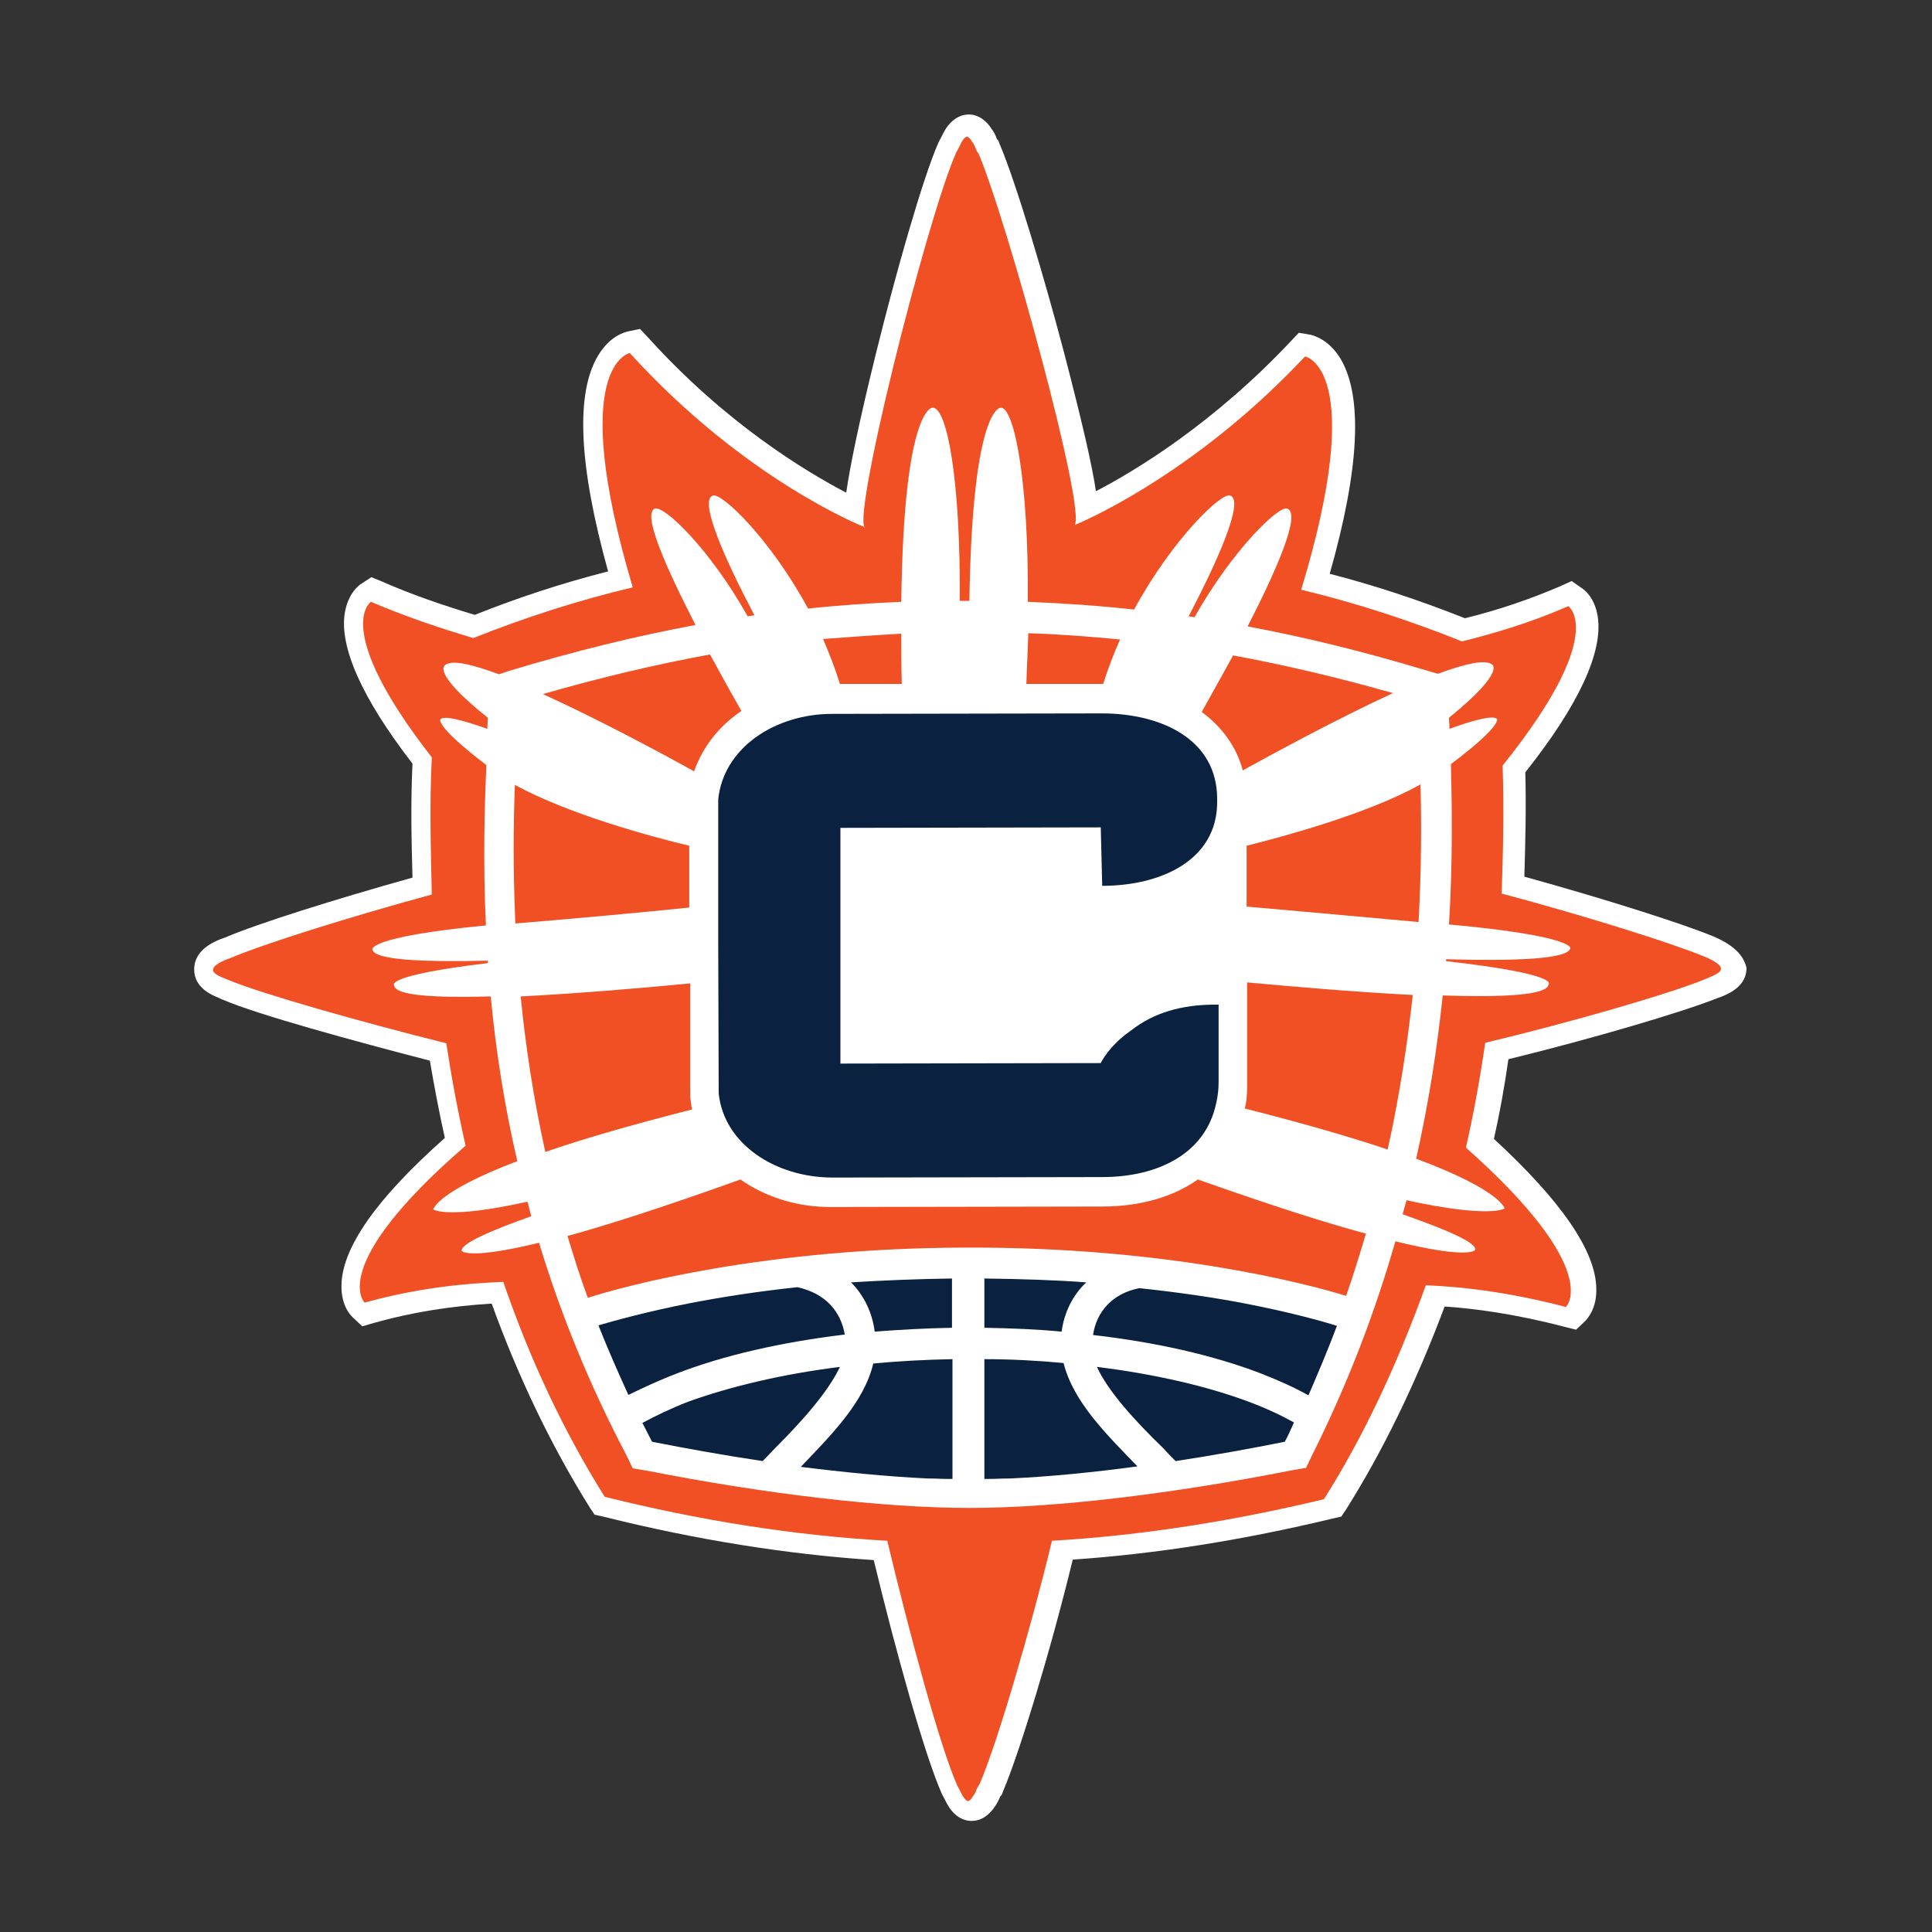 <?xml version="1.0" encoding="utf-8"?>
<!-- Generator: Adobe Illustrator 26.1.0, SVG Export Plug-In . SVG Version: 6.00 Build 0)  -->
<svg version="1.1" id="Layer_2_1_" xmlns="http://www.w3.org/2000/svg" xmlns:xlink="http://www.w3.org/1999/xlink" x="0px" y="0px"
	 viewBox="0 0 400 400" style="enable-background:new 0 0 400 400;" xml:space="preserve">
<rect x="0" y="0" width="400" height="400" fill="#333333" stroke="none"/>
<style type="text/css">
	.st0{fill:#FFFFFF;}
	.st1{fill:#F05023;}
	.st2{fill:#0A2240;}
</style>
<g>
	<path class="st0" d="M354.8,193.9c-6.5-2.7-22.6-7.8-39.2-12.4c0.2-6.8,0.4-14.1,0.2-21.6c11.1-14,16.1-24.9,15-32.2
		c-0.6-3.9-2.7-5.6-3.4-6l-2-1.4l-2.2,1c-6.3,2.7-12.6,4.9-19.9,6.7c-9.6-3.8-19-6.9-28-9.2c6.2-21.8,6.9-36.8,2.2-44.6
		c-2.4-3.9-5.4-4.7-6.2-4.9l-2.4-0.4l-1.7,1.8c-15.9,16.9-32,26.7-40.3,31c-0.8-5.4-2.8-14.1-6.6-28.7c-4-15.2-9.9-35.1-13.3-43.1
		l-0.3-0.8l-0.3-0.3c-0.3-0.9-0.7-1.6-1.1-2.1c-0.9-1.5-2.6-3-4.7-3h0c-2.4,0-4.2,1.8-5.1,3.5l-1.2,2.3c-3.3,7.5-8.9,27.3-12.9,43.5
		c-3.6,14.6-5.4,23.5-6.2,29c-8.4-4.4-24.9-14.3-41-32.1l-1.7-1.8l-2.4,0.5c-0.9,0.2-3.8,1-6.2,4.9c-4.8,7.8-4.1,22.8,2,44.8
		c-9.4,2.4-18.6,5.4-27.6,9c-7-2.1-13.3-4.3-19.2-6.9l-2.2-0.9l-2,1.3c-0.7,0.4-2.8,2.1-3.5,6c-1.2,7.1,3.5,17.7,14,31.3
		c-0.4,8.2-0.2,16.2,0,23.6c-16.1,4.5-32,9.5-38.8,12.4c-3,1-6.4,2.9-6.4,6.6c0,3.8,3.6,5.3,5.1,5.9c0.2,0.1,0.4,0.2,0.6,0.3
		l0.3,0.1c7.2,3.1,27,8.5,42.8,12.6c0.9,5.3,1.9,10.6,3.1,16c-14.1,12.5-21.3,22.7-21.4,30.5c-0.1,4.2,1.9,6.3,2.5,6.8l1.8,1.7
		l2.4-0.7c7.8-2.2,16-3.5,24.4-4c5.5,15.2,12.3,29.4,20.3,42.2l1,1.5l1.8,0.4c19.2,4.8,38,7.8,56,9c4.4,18.3,10.5,40.3,14.1,48.4
		l1.1,2.1c0.9,1.7,2.6,3.5,5.1,3.5c2.2,0,3.8-1.5,4.8-3c0.4-0.6,0.8-1.3,1.1-2.1l0.3-0.3l0.3-0.8c3.4-8,9.9-29.3,14.4-47.9
		c17.5-1.2,35.5-4.1,53.8-8.5l1.8-0.4l1-1.5c7.5-11.9,14.4-26,20.4-42c6,0.4,14.5,1.5,24.8,4.2l2.4,0.6l1.8-1.7
		c0.6-0.6,2.5-2.7,2.4-6.8c-0.1-7.8-7.3-18.2-21.2-31c1.2-5.3,2.2-10.9,3-16.5c17.2-4.2,36.2-9.8,43.4-12.7l0.6-0.2
		c1.7-0.7,5.3-2.2,5.3-6C361,197.8,359,195.7,354.8,193.9"/>
	<path class="st1" d="M353,198.1c-7-2.9-25.2-8.6-42.1-13.1c0.3-8.6,0.5-17.4,0.2-26.5c22-27.4,13.6-33,13.6-33
		c-8,3.5-15.3,5.6-22,7.3c-10.7-4.3-22-8-33.3-10.7c13.9-45.9,0.8-48.3,0.8-48.3c-21.4,22.8-43.1,33-47.7,34.9
		c2.4-3.2-14-63-19.9-76.9c0,0-0.3-0.3-0.5-0.8c-0.3-0.8-0.5-1.3-0.8-1.6c-0.3-0.5-0.8-1.1-1.1-1.1c-0.3,0-0.8,0.5-1.1,1.1
		c-0.3,0.5-0.5,1.1-1.1,2.1c-6.2,13.9-22.4,78.6-18.7,77.8h-0.3c0-0.3-0.3-0.3-0.3-0.3s-24.4-9.6-48.3-35.9c0,0-13.1,2.4,0.6,48.5
		c-11.3,2.7-22.2,6.2-33,10.5c-6.4-1.9-13.7-4.3-21.2-7.5c0,0-8.3,5.4,12.6,32.2c-0.5,9.7-0.2,19.3,0,28.4
		c-16.9,4.6-34.8,10.2-41.8,13.2c0,0-3.5,1.1-3.5,2.4c0,1,2.1,1.6,3.2,2.1c7,2.9,27.1,8.6,45.1,13.1c1.1,7.2,2.4,14.2,4,21.2
		c-28.9,25-20.9,32.5-20.9,32.5c10.7-3,20.6-4,28.7-4.3c5.6,16.3,12.6,31.1,21,44.5c19.3,4.8,38.9,8,58.5,9.1
		c4.6,19.3,11,42.9,14.5,50.7l1.1,2.1c0.3,0.5,0.8,1.1,1.1,1.1c0.3,0,0.8-0.5,1.1-1.1c0.3-0.3,0.5-0.8,0.8-1.6
		c0.3-0.5,0.5-0.8,0.5-0.8c3.5-8,10.4-31.4,15-50.4c18.8-1.1,37.5-4.1,56.3-8.6c8.3-13.1,15.3-28.2,21.1-44.3c8,0.3,18,1.6,29,4.5
		c0,0,8-7.5-20.7-33c1.6-7,2.9-14.2,4-21.7c18-4.3,38.3-10.2,45.6-13.2c1.3-0.6,3.2-1.2,3.2-2.1C356.5,199.5,353,198.1,353,198.1"/>
	<path class="st0" d="M300,191.4c0.8-13.2,0.6-24.6,0.4-33.2c10.9-8.2,9.5-9.4,9.5-9.4c-0.9-0.7-4.6,0.2-9.8,2.1
		c0-0.8-0.1-1.5-0.1-2.3c12.2-9.9,8.8-11.1,8.8-11.1c-1.5-1-5.7,0-11.1,2l-2.4-0.7c-13-3.9-25.1-6.9-37-9.1
		c5.8-11.3,11.2-23.4,8.2-24.4c-1.7-0.7-11.3,8.5-19.2,22.5c-0.4-0.1-0.8-0.1-1.2-0.2c6-11.5,11.6-24,8.6-25
		c-1.7-0.8-11.9,8.9-19.9,23.6c-7.3-0.8-14.5-1.3-22-1.6c0.2-24.9-2.8-40.2-5.6-40.2c0,0-5.9-0.4-6.5,40c-0.1,0-0.3,0-0.4,0
		c-0.5,0-1.1,0-1.6,0c0.2-24.8-2.6-40-5.6-40c0,0-6-0.4-6.5,40.2c-6.5,0.3-12.9,0.7-19.3,1.4c-7.9-14.6-18-24.1-19.7-23.4
		c-3,1,2.6,13.4,8.6,24.8c-0.5,0.1-1,0.1-1.4,0.2c-7.8-13.9-17.3-23-19.2-22.3c-2.8,1,2.6,12.8,8.4,24.1c-12.4,2.3-25,5.4-38.6,9.5
		l-2.1,0.7c-5.4-2-9.5-3-11-2c0,0-3.6,1.2,8.7,11c0,0.7-0.1,1.5-0.1,2.3c-5.1-1.8-8.9-2.8-9.7-2c0,0-1.4,1.2,9.5,9.5
		c-0.4,8.9-0.7,20.2-0.1,33.2c-24.8,2.4-23.5,5-23.5,5c0.4,2.2,10.7,2.6,23.9,2.3c0,0.2,0,0.4,0,0.5c-21.7,2.6-19.4,4.6-19.4,4.6
		c0.2,2.2,8.7,2.6,20,2.3c1,10.6,2.7,22.1,5.5,34.1c-16.8,6.4-17.4,10-17.4,10s2.8,2.1,19.5-1.6c0.3,1,0.5,2,0.8,3
		c-8.4,3-14.7,5.7-14.4,7.2c0,0,1.2,1.9,16-1.7c4.3,14.2,10.2,29,18.1,44l1.3,2.7l3,0.5c24.4,4.8,48.8,7.7,66.8,7.7
		c18,0,42.4-3,66.7-7.8l2.9-0.5l1.3-2.7c7.5-15,13.1-29.9,17.2-44.2c15.4,3.8,16.5,1.8,16.5,1.8c0.5-1.5-6.2-4.3-15-7.4
		c0.3-1,0.5-1.9,0.8-2.9c17.5,3.8,20.3,1.7,20.3,1.7s-0.6-3.7-18.3-10.3c2.7-12,4.4-23.3,5.5-33.8c12.2,0.4,21.7,0,21.9-2.3
		c0,0,2.7-2.1-21.2-4.8c0-0.1,0-0.3,0-0.4c14.1,0.4,25.4,0,25.7-2.3C325.2,196.5,326.5,193.8,300,191.4 M255.3,135.7
		c10.9,2,21.8,4.6,33.1,7.8c-11.3,5.2-24.2,12.2-31.1,16c-1.3-4.9-4.3-9-8.5-12.1C250.2,144.9,252.6,140.6,255.3,135.7 M212.9,131.1
		c6.5,0.2,12.8,0.7,19,1.3c-1.3,2.9-2.5,6-3.5,9.2c-0.1,0-0.2,0-0.3,0l-15.6,0C212.6,138,212.8,134.5,212.9,131.1 M186.6,131.2
		c0,3.2,0,6.7,0.1,10.4l-12.8,0c-1-3.2-2.2-6.3-3.5-9.3C175.7,131.9,181.1,131.5,186.6,131.2 M147,135.5c2.6,4.8,5,9.1,6.5,11.7
		c-4.6,3.1-8,7.4-9.8,12.5c-6.8-3.8-19.9-10.8-31.3-16C124.2,140.3,135.6,137.6,147,135.5 M106.7,191.2c-0.5-11-0.4-20.8-0.1-28.7
		c11.1,6.1,28.5,10.8,36.1,12.6l0,12.8C133,188.9,119.9,190.1,106.7,191.2 M107.8,206.3c11.6-0.6,24.9-1.7,35.1-2.7l0,22.8v0.3v0.3
		c0.1,0.9,0.2,1.8,0.4,2.7c-13,3.3-22.9,6.2-30.4,8.8C110.4,227.2,108.8,216.4,107.8,206.3 M278.7,268.3c-8.4-2.6-37.1-10.1-78.1-10
		c-42.2,0-71.5,8-78.9,10.4c-1.6-4.3-2.9-8.5-4.2-12.8c8.4-2.3,19.9-6,35.8-11.7c5.1,3.6,11.8,5.8,19.1,5.7l55.8-0.1
		c7.9,0,14.7-2,19.8-5.6c15.3,5.4,26.5,9,34.8,11.2C281.5,259.8,280.2,264,278.7,268.3 M287.3,238c-7.4-2.5-17-5.3-29.6-8.5
		c0.4-1.3,0.5-2.9,0.5-4.6h0v-0.8l0-4.8l0-11.3l0-4.6c9.8,0.9,22.7,2,34.3,2.6C291.4,216,289.8,226.7,287.3,238 M293.7,190.9
		c-13.2-1.2-26.3-2.4-35.6-3.2l0-12.6c7.6-1.9,25.1-6.6,36-12.7C294.3,170.3,294.3,179.9,293.7,190.9"/>
	<path class="st2" d="M197.1,274.9l0-10.2c-7.4,0.1-14.4,0.4-20.9,0.8c2.7,2.7,4.4,6.3,4.9,10.2C186.3,275.3,191.6,275,197.1,274.9z
		 M224.9,265.5c-6.6-0.5-13.6-0.7-21.1-0.8l0,10.2c5.5,0.1,10.8,0.3,16,0.8C220.3,271.9,222,268.2,224.9,265.5z M226.3,276.4
		c13.1,1.5,24.9,4.2,34.6,7.9c3.6,1.4,7,2.9,10,4.6c2.1-4.9,3.9-9.1,5.9-14.4c-3.2-1-9.6-2.8-18.9-4.6c-6.2-1.2-13.5-2.3-22-3.2
		C230.2,267.8,227,271.7,226.3,276.4z M220.2,282.2c-5.3-0.5-10.8-0.8-16.4-0.8l0,24.8c0.2,0,0.4,0,0.6,0c1.6,0,3.2-0.1,4.8-0.1
		c8.5-0.4,17.4-1.3,26.3-2.5C229,296.9,222.2,290.2,220.2,282.2z M240.8,299.8c0.8,0.9,1.7,1.8,2.6,2.7c7.9-1.2,15.6-2.6,22.6-4
		c0.7-1.3,1.3-2.6,1.9-4c-2.7-1.5-5.9-3-9.4-4.3c-8.6-3.2-19.3-5.7-31.4-7.2C229.4,288,234.8,294,240.8,299.8z M192,306.1
		c1.5,0,3.1,0.1,4.6,0.1l0.6,0l0-24.8c-5.6,0.1-11.1,0.4-16.4,0.9c-1.9,8-8.6,14.7-15,21.4C174.6,304.8,183.6,305.7,192,306.1z
		 M173.9,283c-12,1.5-22.8,4.1-31.4,7.2c-3.6,1.4-6.7,2.9-9.5,4.4c0.7,1.3,1.3,2.6,2,3.9c7.1,1.4,14.9,2.8,22.9,4
		c0.9-0.9,1.7-1.8,2.6-2.7C166.2,294.1,171.5,288.1,173.9,283z M140.3,284.3c9.6-3.7,21.4-6.4,34.6-8c-0.8-4.7-3.9-8.5-9.8-9.8
		c-8.5,0.9-16,2.1-22.2,3.3c-8.7,1.7-15.6,3.6-19,4.6c1.9,4.8,4,9.6,6.2,14.4C133.2,287.3,136.6,285.7,140.3,284.3z M148.8,226.4
		c1.1,10.5,11.8,17.4,23.6,17.4l55.8-0.1c11.5,0,21.4-4.8,23.6-15.3c0.3-1.3,0.5-2.7,0.5-4.3l0-16.1h-0.8c-6.7,0-12.6,1.6-17.4,5.4
		c-4.6,3.2-6.2,6.7-6.2,6.7l-53.9,0.1l0-24.4l0-24.4l53.9-0.1l0.3,12.1c12.3,0,23.9-5.4,23.8-17.5v-0.5c0-12.3-11.5-17.7-23.9-17.7
		l-55.8,0.1c-11.8,0-22.5,7-23.6,17.7l0,30.3L148.8,226.4z"/>
</g>
</svg>
